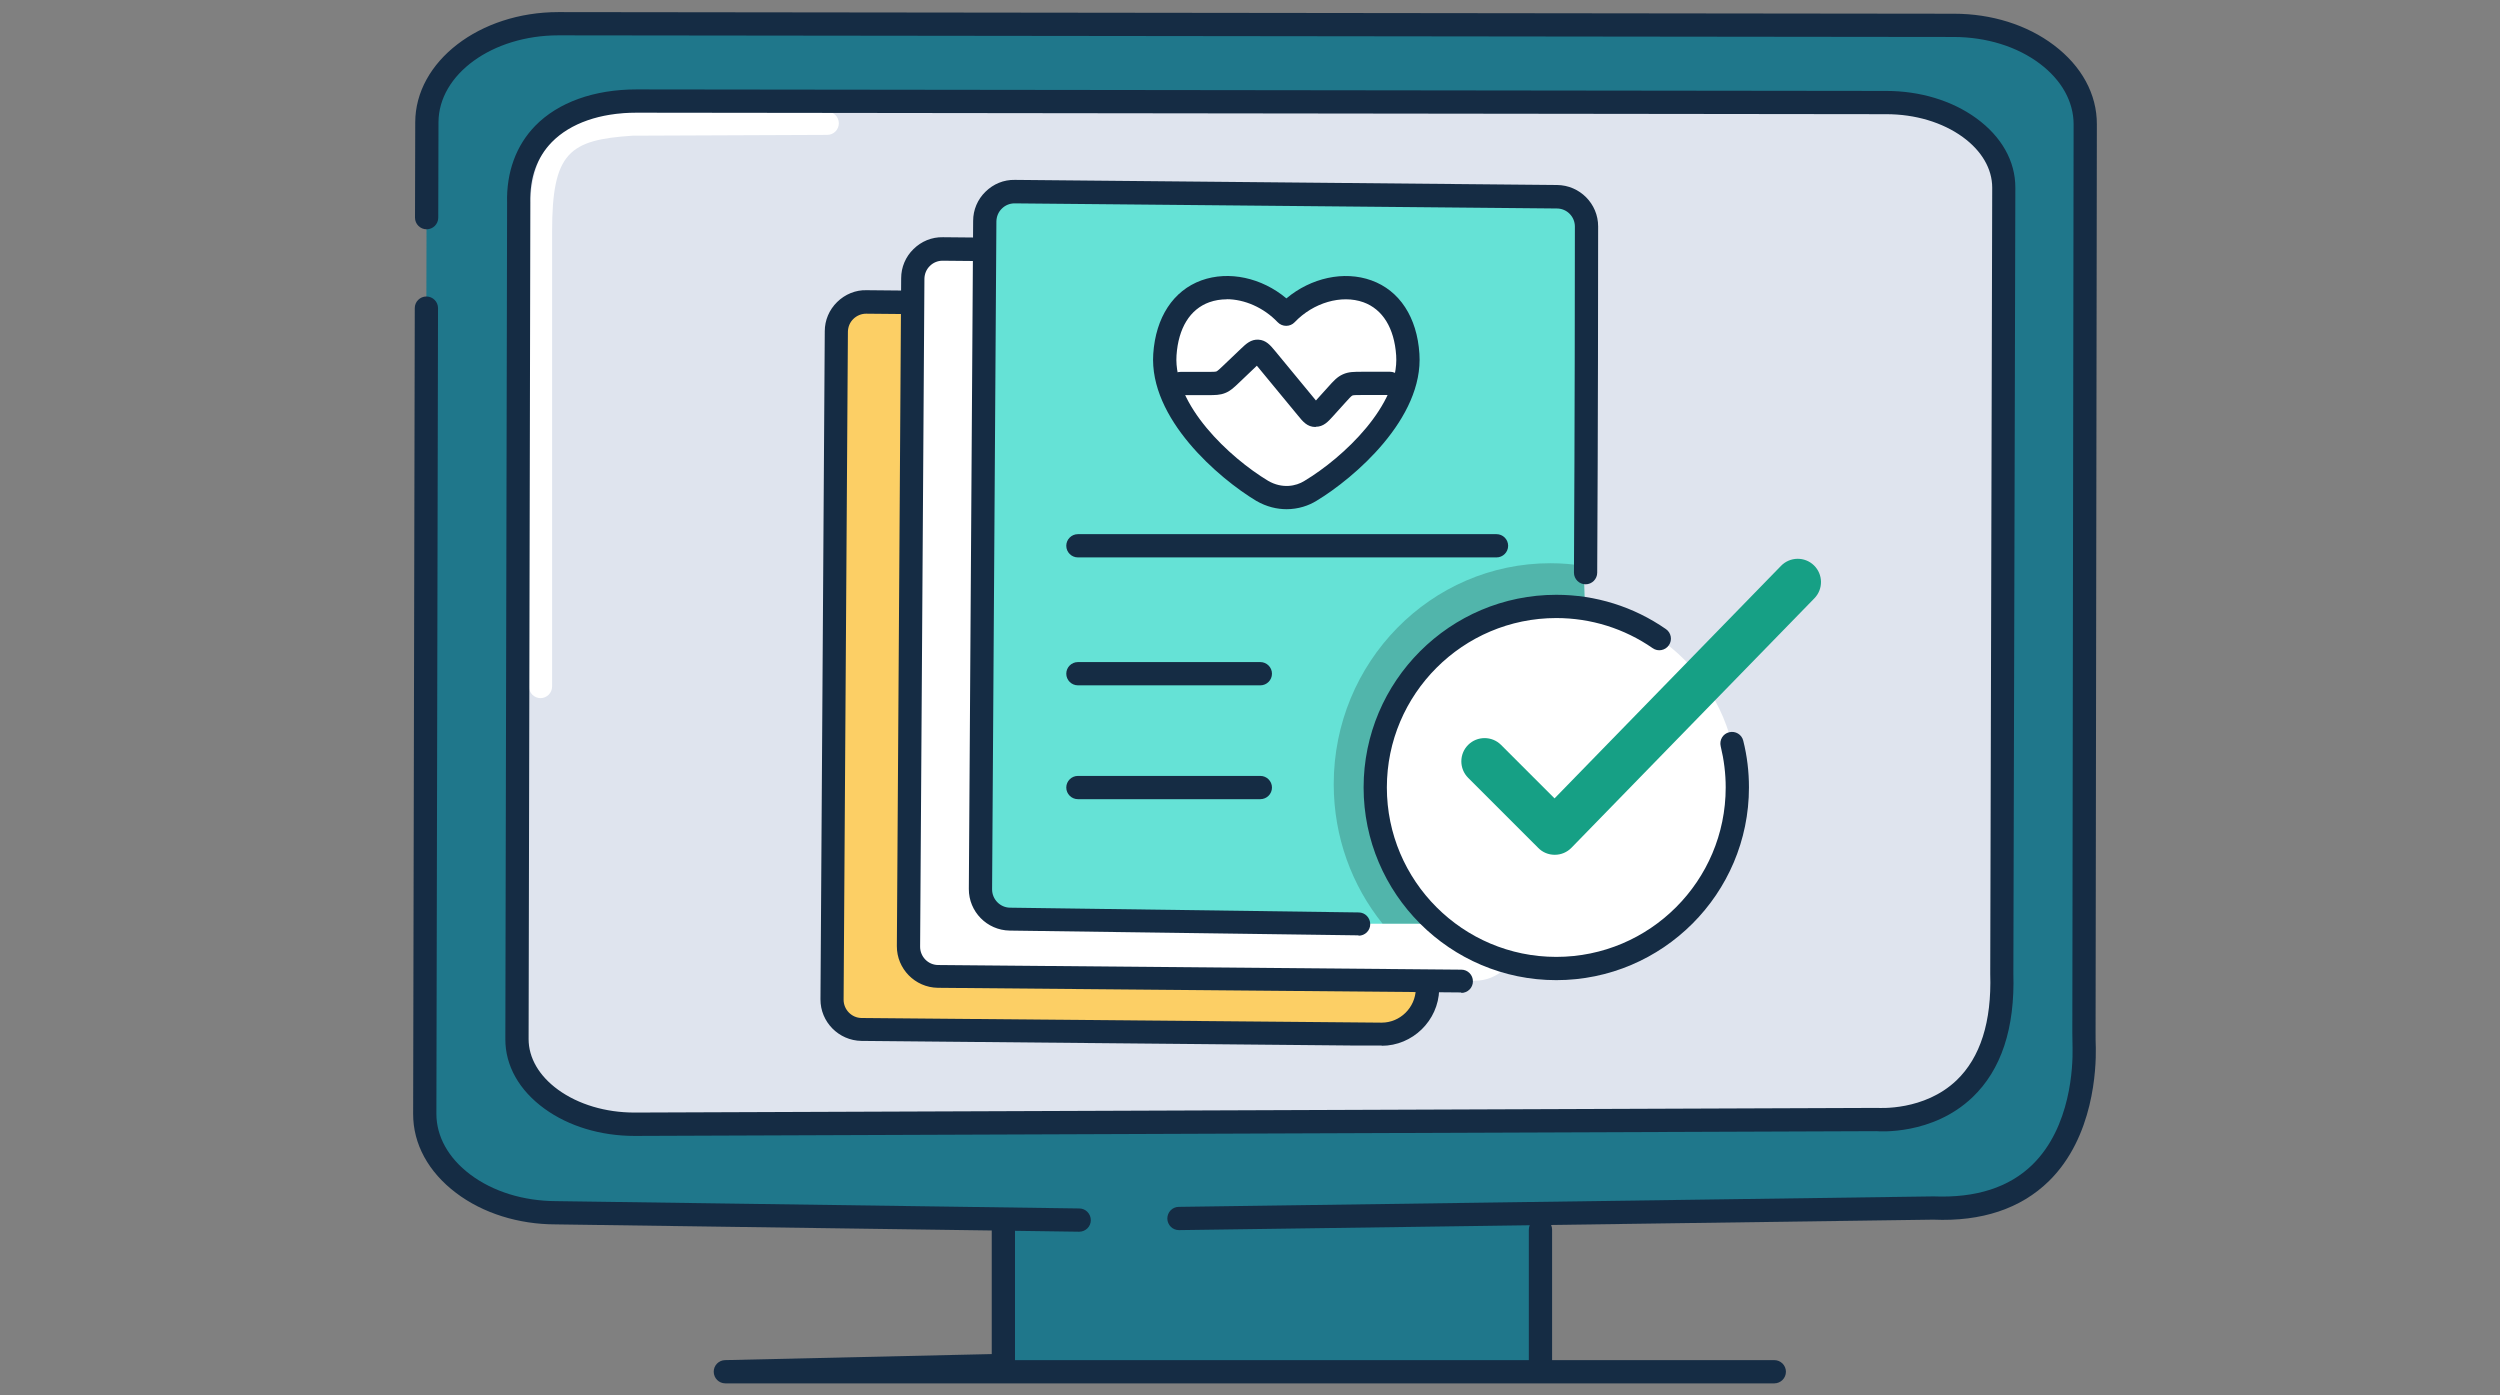 <svg width="172" height="96" viewBox="0 0 172 96" fill="none" xmlns="http://www.w3.org/2000/svg">
<rect x="0" y="0" width="172" height="96" fill="#808080" stroke="none"/>
<g clip-path="url(#clip0_5313_52666)">
<path d="M39.448 48.008C39.008 48.008 38.648 47.648 38.648 47.208V15.904C38.648 9.904 40.232 8.064 45.72 7.712L59.168 7.656C59.608 7.656 59.968 8.016 59.968 8.456C59.968 8.896 59.616 9.256 59.168 9.256L45.768 9.312C41.432 9.6 40.24 10.448 40.24 15.912V47.208C40.24 47.648 39.88 48.008 39.44 48.008H39.448Z" fill="white"/>
<path d="M106.424 78.289H69.032V93.937H106.424V78.289Z" fill="#1F778B"/>
<path d="M122.072 95.176H49.904C49.464 95.176 49.112 94.824 49.104 94.384C49.096 93.944 49.448 93.584 49.888 93.576L68.232 93.16V80.464C68.232 80.024 68.592 79.664 69.032 79.664C69.472 79.664 69.832 80.024 69.832 80.464V93.576H122.072C122.512 93.576 122.872 93.936 122.872 94.376C122.872 94.816 122.512 95.176 122.072 95.176Z" fill="#152C44"/>
<path d="M134.528 83.153C139.528 83.153 143.248 78.177 143.248 74.425L143.464 8.545C143.464 4.793 139.424 1.745 134.424 1.737L38.424 1.625C33.424 1.625 29.368 4.657 29.36 8.409L29.216 76.625C29.216 80.377 33.256 83.425 38.256 83.433L134.528 83.153Z" fill="#1F778B"/>
<path d="M137.2 71.935C137.2 75.223 133.368 77.095 128.896 77.095L44.288 77.343C40.28 77.343 36.696 76.135 36.056 73.319C36 73.103 35.968 72.879 35.952 72.647V72.631C35.952 72.535 35.944 72.423 35.944 72.319V68.735L36.08 12.495V12.447C36.12 9.175 39.736 6.535 44.184 6.543L101.744 6.607H102.208L129.992 6.631C134.464 6.639 138.072 9.311 138.072 12.599L137.2 71.927V71.935Z" fill="#DFE4EE"/>
<path d="M37.192 48.032C36.752 48.032 36.392 47.672 36.392 47.232V15.928C36.392 9.928 37.976 8.088 43.464 7.736L56.912 7.68C57.352 7.68 57.712 8.04 57.712 8.48C57.712 8.92 57.36 9.28 56.912 9.28L43.512 9.336C39.176 9.624 37.984 10.472 37.984 15.936V47.232C37.984 47.672 37.624 48.032 37.184 48.032H37.192Z" fill="white"/>
<path d="M74.248 84.742H74.24L38.248 84.238C35.672 84.238 33.224 83.47 31.384 82.078C29.472 80.638 28.416 78.702 28.424 76.63L28.536 21.198C28.536 20.758 28.896 20.398 29.336 20.398C29.776 20.398 30.136 20.758 30.136 21.198L30.024 76.63C30.024 78.19 30.848 79.67 32.344 80.798C33.912 81.982 36.016 82.63 38.256 82.638L74.256 83.142C74.696 83.142 75.048 83.51 75.048 83.95C75.048 84.39 74.688 84.742 74.248 84.742Z" fill="#152C44"/>
<path d="M81.112 84.632C80.672 84.632 80.32 84.28 80.312 83.84C80.312 83.4 80.656 83.032 81.104 83.032L133.024 82.312C135.96 82.432 138.24 81.688 139.84 80.12C142.48 77.528 142.616 73.352 142.592 72.128C142.592 71.768 142.576 71.408 142.576 71.048L142.664 8.552C142.664 6.992 141.84 5.512 140.344 4.384C138.776 3.2 136.672 2.552 134.432 2.544L38.432 2.432H38.416C33.872 2.432 30.176 5.112 30.168 8.416L30.152 14.976C30.152 15.416 29.792 15.776 29.352 15.776C28.912 15.776 28.552 15.416 28.552 14.976L28.568 8.416C28.576 4.232 32.992 0.832 38.416 0.832H38.432L134.432 0.944C137.024 0.944 139.464 1.712 141.304 3.104C143.216 4.544 144.272 6.48 144.264 8.552L144.176 71.048C144.176 71.4 144.176 71.744 144.192 72.096C144.216 73.48 144.064 78.224 140.96 81.264C139.032 83.152 136.344 84.056 133.008 83.912L81.128 84.632H81.12H81.112Z" fill="#152C44"/>
<path d="M105.984 83.801C106.424 83.801 106.784 84.161 106.784 84.601V93.945C106.784 94.385 106.424 94.745 105.984 94.745C105.544 94.745 105.184 94.385 105.184 93.945V84.601C105.184 84.161 105.544 83.801 105.984 83.801Z" fill="#152C44"/>
<path d="M95.52 71.142H59.304C57.976 71.142 56.896 70.054 56.92 68.726C56.968 65.47 57.072 58.654 57.256 46.758C57.432 35.374 57.52 26.606 57.544 22.806C57.552 21.67 58.488 20.758 59.632 20.782L98.192 21.574C98.192 21.574 98.496 65.198 98.52 67.47C98.544 69.742 97.384 71.126 95.528 71.142H95.52Z" fill="#FCCF65"/>
<path d="M95.072 71.934H93.264L59.264 71.614C57.704 71.59 56.44 70.31 56.448 68.75L56.744 22.79C56.744 22.03 57.048 21.318 57.592 20.782C58.136 20.246 58.872 19.942 59.616 19.966L96.92 20.318C98.48 20.334 99.744 21.606 99.744 23.166C99.744 26.174 99.736 36.79 99.68 46.99C99.68 47.43 99.32 47.79 98.88 47.79C98.44 47.79 98.08 47.43 98.08 46.99C98.136 36.79 98.144 26.182 98.144 23.174C98.144 22.494 97.592 21.934 96.904 21.934L59.6 21.582H59.592C59.264 21.582 58.952 21.71 58.712 21.942C58.472 22.174 58.344 22.486 58.336 22.822L58.04 68.782C58.04 69.462 58.592 70.03 59.272 70.038L95.056 70.358C96.328 70.358 97.376 69.326 97.408 68.054V67.606C97.424 67.166 97.792 66.822 98.232 66.822C98.672 66.83 99.024 67.198 99.016 67.638V68.086C98.96 70.222 97.184 71.95 95.056 71.95L95.072 71.934Z" fill="#152C44"/>
<path d="M101.48 67.481H64.552C63.224 67.489 62.144 66.409 62.168 65.073C62.216 61.817 62.32 55.001 62.504 43.105C62.68 31.721 62.768 22.953 62.792 19.153C62.8 18.017 63.736 17.105 64.88 17.129L103.44 17.921C103.44 17.921 103.784 34.713 104.016 43.321C104.096 46.137 104.16 48.081 104.2 48.257C104.56 49.969 104.792 51.553 104.936 53.001V53.033C105.48 58.641 104.544 62.377 104.432 64.649C104.36 66.233 103.064 67.473 101.48 67.473V67.481Z" fill="white"/>
<path d="M100.536 68.281L64.52 67.961C62.952 67.937 61.696 66.649 61.704 65.097L62 19.145C62 18.385 62.304 17.665 62.848 17.137C63.392 16.601 64.104 16.305 64.872 16.321L102.176 16.673C103.736 16.689 105 17.961 105 19.521C105 24.505 104.984 34.233 104.936 43.345C104.936 43.785 104.576 44.145 104.136 44.145C103.696 44.145 103.336 43.785 103.336 43.345C103.384 34.233 103.4 24.513 103.4 19.529C103.4 18.849 102.848 18.289 102.16 18.289L64.856 17.937H64.848C64.52 17.937 64.208 18.065 63.976 18.297C63.736 18.529 63.608 18.841 63.6 19.177L63.304 65.137C63.304 65.817 63.848 66.385 64.536 66.393L100.544 66.713C100.984 66.713 101.344 67.081 101.336 67.521C101.336 67.961 100.976 68.313 100.536 68.313V68.281Z" fill="#152C44"/>
<path d="M106.96 63.552H69.504C68.176 63.552 67.096 62.464 67.12 61.136C67.168 57.872 67.264 51.064 67.456 39.168C67.632 27.776 67.712 19.016 67.744 15.216C67.752 14.08 68.696 13.168 69.832 13.192L108.392 13.984C108.392 13.984 108.728 30.208 108.952 38.936C108.96 39.088 108.96 39.24 108.968 39.384C109.048 42.2 109.112 44.144 109.152 44.32C109.512 46.032 109.744 47.616 109.888 49.064V49.096C110.904 59.568 106.96 63.552 106.96 63.552Z" fill="#65E2D6"/>
<g opacity="0.2">
<path d="M106.96 63.55H95.12C93.016 60.934 91.76 57.59 91.76 53.95C91.76 45.558 98.44 38.75 106.672 38.75C107.448 38.75 108.208 38.814 108.952 38.934C108.96 39.086 108.96 39.238 108.968 39.382C109.048 42.198 109.112 44.142 109.152 44.318C109.512 46.03 109.744 47.614 109.888 49.062V49.094C110.904 59.566 106.96 63.55 106.96 63.55Z" fill="black"/>
</g>
<path d="M93.464 64.352H93.456L69.464 64.024C67.904 64 66.648 62.72 66.656 61.16L66.952 15.2C66.952 14.44 67.256 13.72 67.8 13.192C68.344 12.656 69.056 12.36 69.824 12.376L107.128 12.728C108.688 12.744 109.952 14.016 109.952 15.576C109.952 18.584 109.944 29.2 109.888 39.4C109.888 39.84 109.528 40.2 109.088 40.2C108.648 40.2 108.288 39.84 108.288 39.4C108.344 29.2 108.352 18.592 108.352 15.584C108.352 14.904 107.8 14.344 107.112 14.344L69.808 13.992H69.8C69.472 13.992 69.16 14.12 68.928 14.352C68.688 14.584 68.56 14.896 68.552 15.232L68.256 61.192C68.256 61.872 68.808 62.44 69.488 62.448L93.48 62.776C93.92 62.776 94.272 63.144 94.272 63.584C94.272 64.024 93.912 64.376 93.472 64.376L93.464 64.352Z" fill="#152C44"/>
<path d="M102.96 38.35H74.16C73.72 38.35 73.36 37.99 73.36 37.55C73.36 37.11 73.72 36.75 74.16 36.75H102.96C103.4 36.75 103.76 37.11 103.76 37.55C103.76 37.99 103.4 38.35 102.96 38.35Z" fill="#152C44"/>
<path d="M86.712 47.151H74.16C73.72 47.151 73.36 46.791 73.36 46.351C73.36 45.911 73.72 45.551 74.16 45.551H86.712C87.152 45.551 87.512 45.911 87.512 46.351C87.512 46.791 87.152 47.151 86.712 47.151Z" fill="#152C44"/>
<path d="M86.712 54.983H74.16C73.72 54.983 73.36 54.623 73.36 54.183C73.36 53.743 73.72 53.383 74.16 53.383H86.712C87.152 53.383 87.512 53.743 87.512 54.183C87.512 54.623 87.152 54.983 86.712 54.983Z" fill="#152C44"/>
<path d="M107.072 66.642C113.951 66.642 119.528 61.066 119.528 54.187C119.528 47.307 113.951 41.73 107.072 41.73C100.193 41.73 94.616 47.307 94.616 54.187C94.616 61.066 100.193 66.642 107.072 66.642Z" fill="white"/>
<path d="M107.072 67.434C99.768 67.434 93.816 61.49 93.816 54.178C93.816 46.866 99.76 40.922 107.072 40.922C109.784 40.922 112.392 41.738 114.616 43.282C114.976 43.53 115.072 44.034 114.816 44.394C114.568 44.754 114.064 44.85 113.704 44.594C111.752 43.242 109.456 42.522 107.072 42.522C100.648 42.522 95.416 47.754 95.416 54.178C95.416 60.602 100.64 65.834 107.072 65.834C113.504 65.834 118.728 60.61 118.728 54.178C118.728 53.218 118.608 52.266 118.384 51.346C118.28 50.914 118.536 50.482 118.968 50.378C119.4 50.274 119.832 50.53 119.936 50.962C120.2 52.01 120.328 53.09 120.328 54.178C120.328 61.482 114.384 67.434 107.072 67.434Z" fill="#152C44"/>
<path d="M106.96 58.809C106.536 58.809 106.128 58.642 105.832 58.337L101.008 53.514C100.384 52.889 100.384 51.873 101.008 51.249C101.632 50.626 102.648 50.626 103.272 51.249L106.952 54.929L122.536 38.929C123.152 38.297 124.168 38.282 124.8 38.898C125.432 39.514 125.448 40.529 124.832 41.161L108.112 58.33C107.816 58.633 107.408 58.809 106.976 58.809H106.968H106.96Z" fill="#16A085"/>
<path d="M43.664 78.152C41.328 78.152 39.128 77.488 37.464 76.28C35.72 75.016 34.76 73.32 34.768 71.488L34.888 13.968C34.832 11.856 35.504 10.008 36.824 8.656C38.4 7.04 40.88 6.152 43.792 6.152H43.808L129.768 6.256C132.096 6.256 134.296 6.92 135.96 8.128C137.704 9.392 138.664 11.088 138.656 12.92L138.52 66.976C138.632 70.744 137.688 73.608 135.696 75.504C132.952 78.112 129.264 77.84 129.104 77.824L43.656 78.152H43.664ZM43.792 7.752C41.312 7.752 39.248 8.472 37.968 9.776C36.944 10.824 36.44 12.232 36.488 13.952L36.368 71.488C36.368 72.784 37.088 74.024 38.4 74.976C39.792 75.984 41.664 76.544 43.656 76.544L129.168 76.224C129.264 76.224 132.384 76.448 134.608 74.328C136.248 72.76 137.032 70.296 136.928 67.008C136.928 67 136.928 66.992 136.928 66.984L137.064 12.912C137.064 11.616 136.344 10.376 135.032 9.424C133.64 8.416 131.768 7.856 129.776 7.856L43.816 7.752H43.8H43.792Z" fill="#152C44"/>
<path d="M90.168 33.77C92.736 32.227 97.128 28.387 96.864 24.402C96.504 18.986 91.24 18.747 88.504 21.634C85.768 18.747 80.504 18.986 80.144 24.402C79.88 28.387 84.272 32.227 86.84 33.77C88.08 34.483 89.352 34.291 90.168 33.77Z" fill="white"/>
<path d="M90.512 29.377H90.488C89.936 29.369 89.64 29.009 89.296 28.585L86.472 25.161L85.272 26.305C84.88 26.681 84.64 26.905 84.288 27.041C83.928 27.185 83.608 27.185 83.064 27.185H81.224C80.784 27.185 80.424 26.825 80.424 26.385C80.424 25.945 80.784 25.585 81.224 25.585H83.064C83.376 25.585 83.624 25.585 83.696 25.553C83.768 25.521 83.952 25.353 84.168 25.145L85.376 23.993C85.728 23.657 86.064 23.337 86.584 23.369C87.104 23.401 87.4 23.753 87.712 24.129L90.536 27.553L91.36 26.641C91.76 26.193 92 25.929 92.392 25.753C92.784 25.577 93.144 25.577 93.744 25.577H95.632C96.072 25.577 96.432 25.937 96.432 26.377C96.432 26.817 96.072 27.177 95.632 27.177H93.744C93.408 27.177 93.128 27.177 93.048 27.209C92.968 27.241 92.776 27.457 92.552 27.705L91.728 28.617C91.368 29.017 91.056 29.361 90.528 29.361L90.512 29.377Z" fill="#152C44"/>
<path d="M88.52 35.033C87.864 35.033 87.152 34.873 86.44 34.465C83.848 32.906 79.048 28.794 79.344 24.346C79.512 21.834 80.72 19.994 82.656 19.29C84.544 18.61 86.808 19.105 88.504 20.529C90.2 19.113 92.464 18.61 94.352 19.29C96.288 19.985 97.496 21.826 97.656 24.346C97.952 28.785 93.168 32.889 90.584 34.45C90.048 34.785 89.328 35.033 88.512 35.033H88.52ZM84.408 20.593C83.992 20.593 83.584 20.657 83.2 20.794C81.872 21.273 81.072 22.57 80.944 24.45C80.72 27.858 84.592 31.482 87.248 33.081C88.216 33.642 89.168 33.45 89.736 33.09C89.736 33.09 89.744 33.09 89.752 33.081C92.416 31.482 96.288 27.858 96.056 24.45C95.928 22.57 95.128 21.273 93.8 20.794C92.296 20.258 90.36 20.817 89.072 22.169C88.92 22.329 88.712 22.418 88.488 22.418C88.272 22.418 88.056 22.329 87.904 22.169C86.944 21.162 85.624 20.585 84.384 20.585L84.408 20.593Z" fill="#152C44"/>
</g>
<defs>
<clipPath id="clip0_5313_52666">
<rect width="120" height="96" fill="white" transform="translate(26.4)"/>
</clipPath>
</defs>
</svg>
